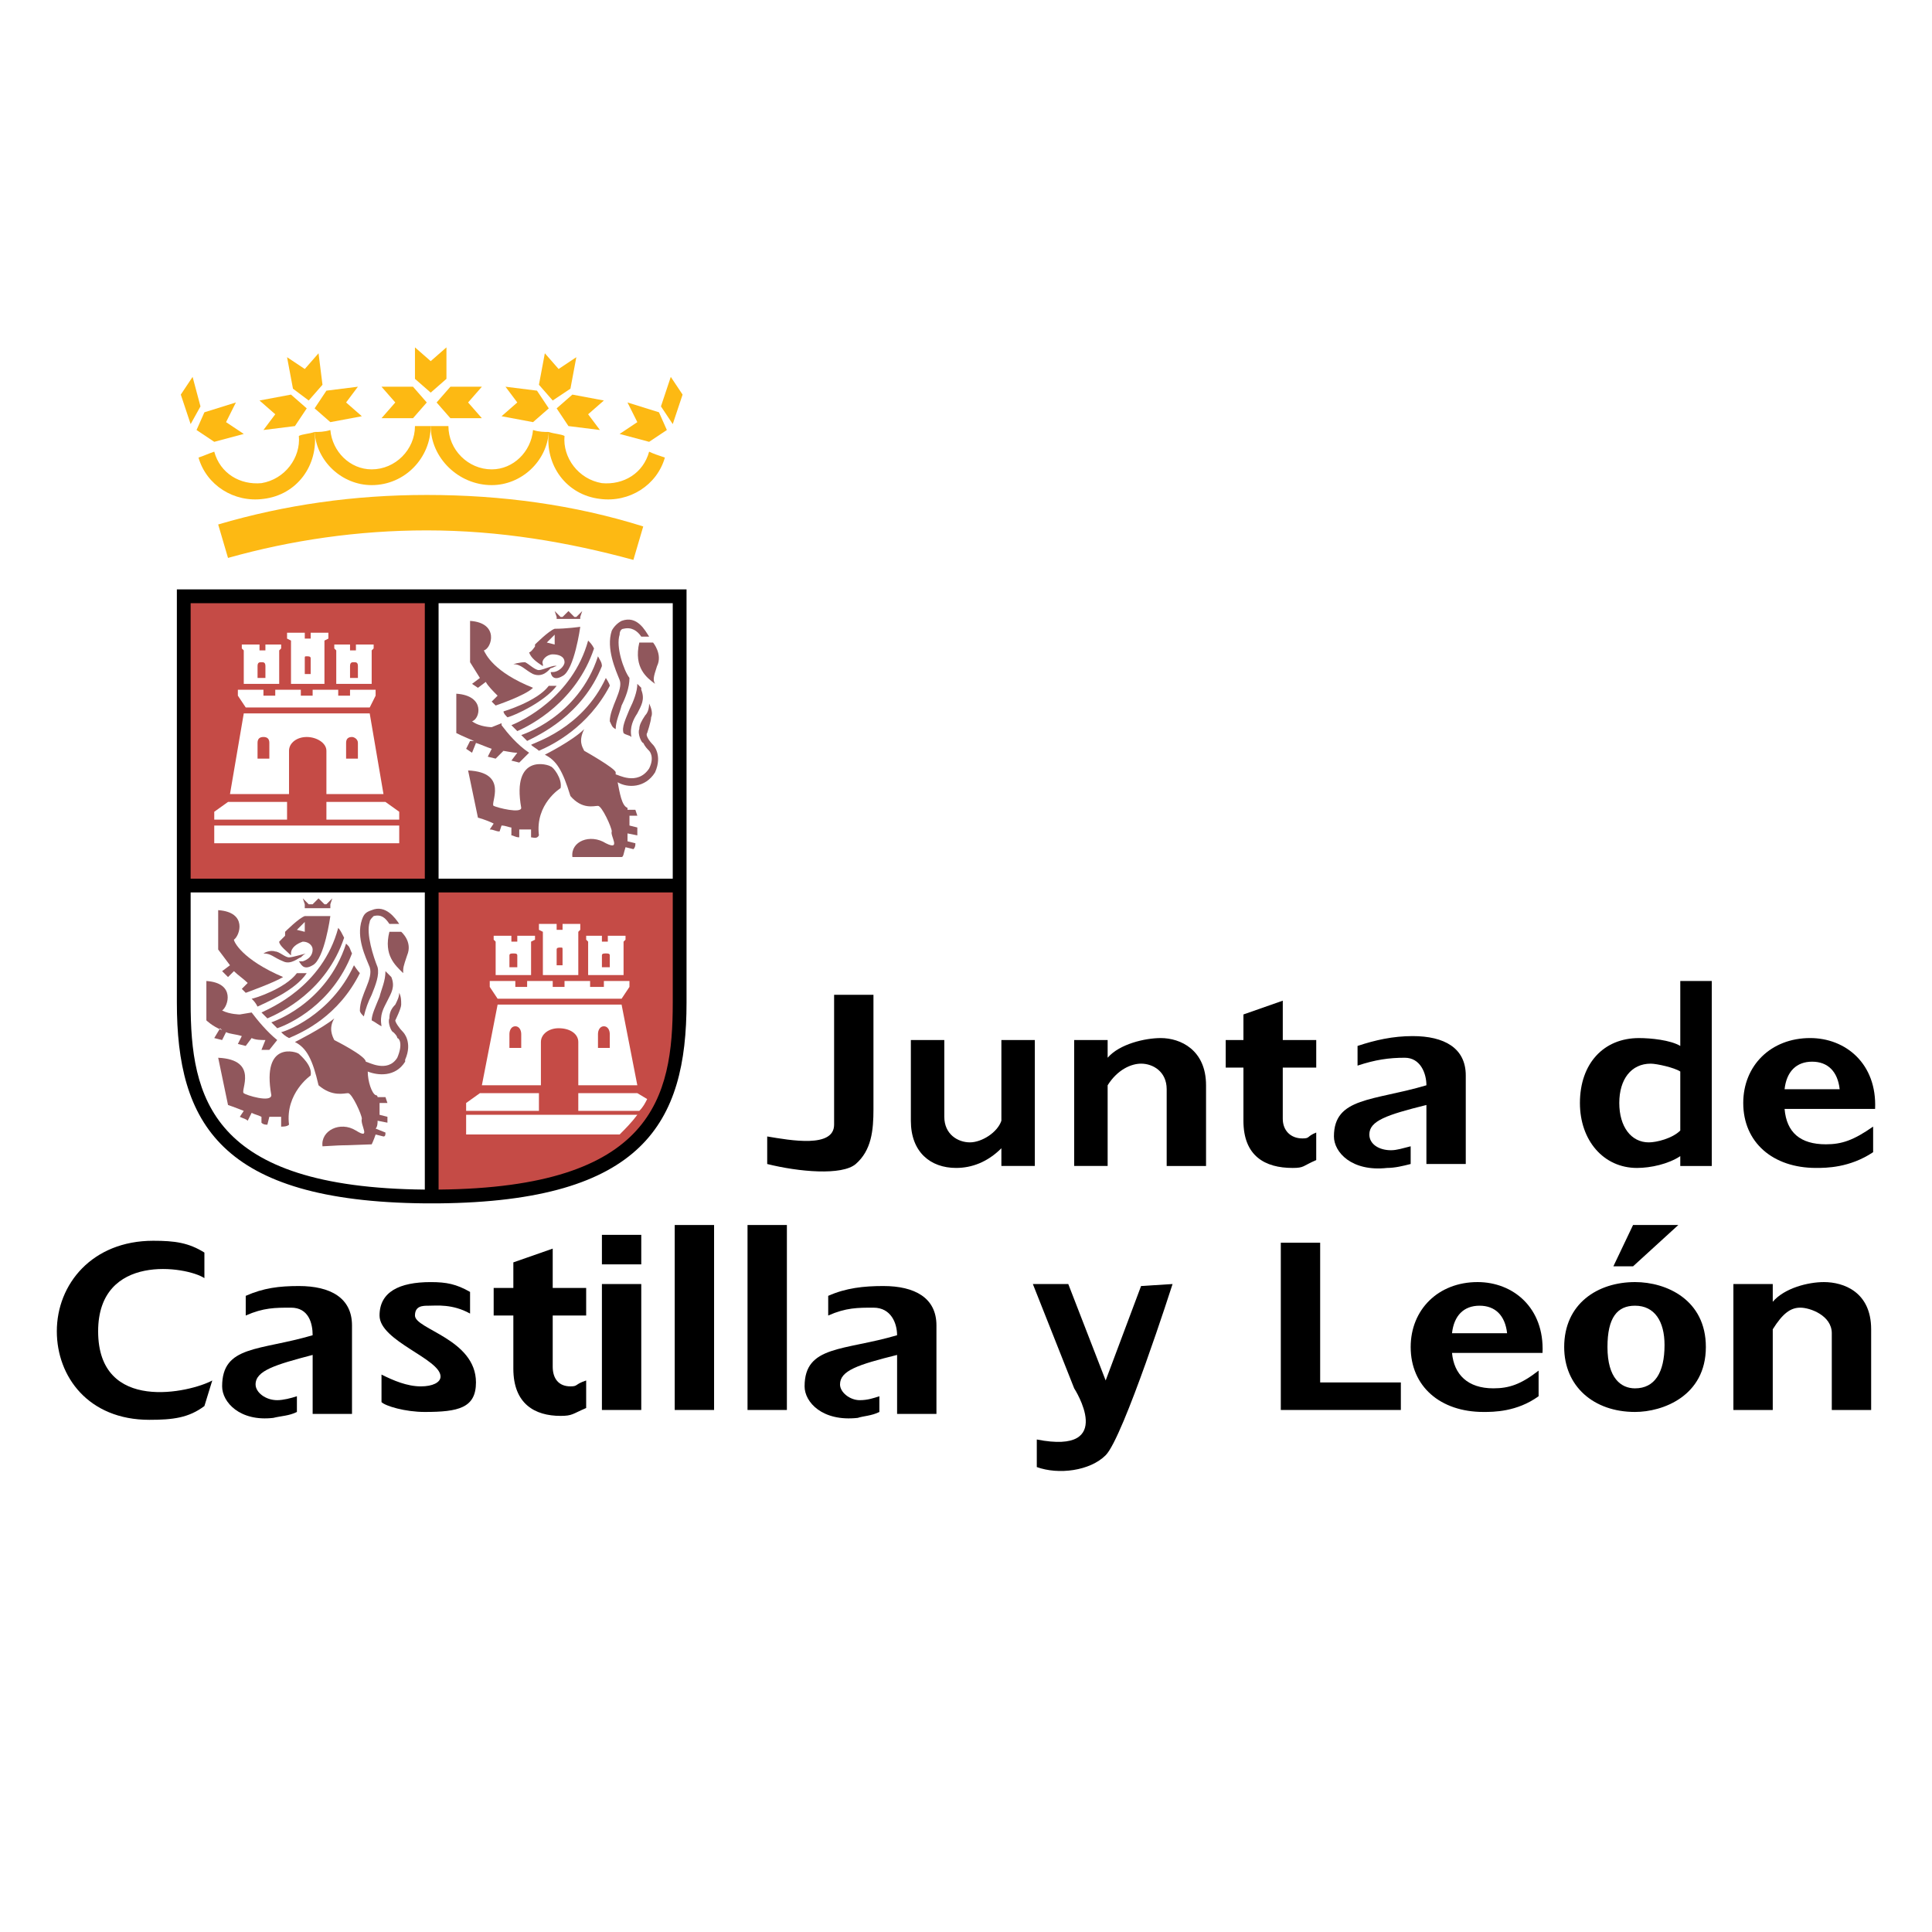 <?xml version="1.0" encoding="utf-8"?>
<!-- Generator: Adobe Illustrator 13.0.0, SVG Export Plug-In . SVG Version: 6.00 Build 14948)  -->
<!DOCTYPE svg PUBLIC "-//W3C//DTD SVG 1.0//EN" "http://www.w3.org/TR/2001/REC-SVG-20010904/DTD/svg10.dtd">
<svg version="1.0" id="Layer_1" xmlns="http://www.w3.org/2000/svg" xmlns:xlink="http://www.w3.org/1999/xlink" x="0px" y="0px"
	 width="192.756px" height="192.756px" viewBox="0 0 192.756 192.756" enable-background="new 0 0 192.756 192.756"
	 xml:space="preserve">
<g>
	<polygon fill-rule="evenodd" clip-rule="evenodd" fill="#FFFFFF" points="0,0 192.756,0 192.756,192.756 0,192.756 0,0 	"/>
	<path fill-rule="evenodd" clip-rule="evenodd" fill="#C54B46" d="M42.972,119.471c21.596,0,24.737-8.639,24.737-19.436V88.254
		H42.972V119.471L42.972,119.471z"/>
	<polygon fill-rule="evenodd" clip-rule="evenodd" fill="#C54B46" points="42.972,88.254 42.972,59.59 18.431,59.59 18.431,88.254 
		42.972,88.254 	"/>
	<path fill-rule="evenodd" clip-rule="evenodd" d="M67.709,58.805H43.757h-0.785h-0.589H17.646v28.86v1.375v10.995
		c0,11.975,4.319,19.828,24.738,20.025l0,0h0.589h0.785l0,0c20.418-0.197,24.738-8.051,24.738-20.025V89.04v-1.375v-28.86H67.709
		L67.709,58.805L67.709,58.805z M43.757,60.179c1.178,0,21.989,0,23.363,0c0,1.375,0,26.112,0,27.486H43.757V60.179L43.757,60.179
		L43.757,60.179z M19.02,60.179c1.375,0,22.186,0,23.364,0c0,1.375,0,26.112,0,27.486H19.02C19.02,86.292,19.02,61.554,19.02,60.179
		L19.02,60.179L19.02,60.179z M19.02,100.035c0,0,0-9.817,0-10.995c1.375,0,22.186,0,23.364,0c0,1.178,0,28.271,0,29.646
		C20.983,118.488,19.02,109.459,19.02,100.035L19.02,100.035L19.02,100.035z M67.121,100.035c0,9.424-1.963,18.453-23.363,18.65
		V89.04c1.178,0,21.989,0,23.363,0C67.121,90.218,67.121,100.035,67.121,100.035L67.121,100.035z"/>
	<polygon fill-rule="evenodd" clip-rule="evenodd" fill="#FFFFFF" points="39.831,84.131 39.831,82.365 21.376,82.365 
		21.376,84.131 39.831,84.131 	"/>
	<polygon fill-rule="evenodd" clip-rule="evenodd" fill="#FFFFFF" points="21.376,81.776 21.376,80.99 22.75,80.009 28.64,80.009 
		28.64,81.776 21.376,81.776 	"/>
	<polygon fill-rule="evenodd" clip-rule="evenodd" fill="#FFFFFF" points="39.831,81.776 39.831,80.99 38.457,80.009 32.566,80.009 
		32.566,81.776 39.831,81.776 	"/>
	<polygon fill-rule="evenodd" clip-rule="evenodd" fill="#FFFFFF" points="34.923,68.818 34.923,69.407 33.745,69.407 
		33.745,68.818 31.192,68.818 31.192,69.407 30.014,69.407 30.014,68.818 27.462,68.818 27.462,69.407 26.284,69.407 26.284,68.818 
		23.732,68.818 23.732,69.407 24.517,70.585 36.886,70.585 37.475,69.407 37.475,68.818 34.923,68.818 	"/>
	<path fill-rule="evenodd" clip-rule="evenodd" fill="#FFFFFF" d="M38.26,79.224l-1.375-8.05H24.321l-1.375,8.05h5.89v-4.319
		c0-0.786,0.785-1.375,1.767-1.375c0.982,0,1.963,0.589,1.963,1.375v4.319H38.26L38.26,79.224L38.26,79.224z M26.873,75.689h-1.178
		v-1.571c0-0.393,0.197-0.589,0.589-0.589s0.589,0.196,0.589,0.589V75.689L26.873,75.689L26.873,75.689z M34.53,74.119
		c0-0.393,0.196-0.589,0.589-0.589c0.197,0,0.589,0.196,0.589,0.589v1.571H34.53V74.119L34.53,74.119z"/>
	<path fill-rule="evenodd" clip-rule="evenodd" fill="#FFFFFF" d="M24.321,68.229h3.534v-3.337l0.196-0.197v-0.393H26.48v0.589
		h-0.588v-0.589h-1.767v0.393l0.196,0.197V68.229L24.321,68.229L24.321,68.229z M25.695,66.462c0-0.393,0.197-0.393,0.393-0.393
		c0.197,0,0.393,0,0.393,0.393v1.178h-0.785V66.462L25.695,66.462z"/>
	<path fill-rule="evenodd" clip-rule="evenodd" fill="#FFFFFF" d="M29.033,68.229h3.337V63.91l0.393-0.196v-0.589h-1.767v0.589
		h-0.588v-0.589H28.64v0.589l0.393,0.196V68.229L29.033,68.229L29.033,68.229z M30.407,65.677c0-0.197,0-0.197,0.196-0.197
		c0.197,0,0.393,0,0.393,0.197v1.571h-0.588V65.677L30.407,65.677z"/>
	<path fill-rule="evenodd" clip-rule="evenodd" fill="#FFFFFF" d="M35.511,64.302v0.589h-0.588v-0.589h-1.571v0.393l0.196,0.197
		v3.337h3.534v-3.337l0.196-0.197v-0.393H35.511L35.511,64.302L35.511,64.302z M35.708,67.64h-0.785v-1.178
		c0-0.393,0.196-0.393,0.393-0.393c0.196,0,0.393,0,0.393,0.393V67.64L35.708,67.64z"/>
	<polygon fill-rule="evenodd" clip-rule="evenodd" fill="#FFFFFF" points="46.506,110.832 46.506,110.047 47.88,109.064 
		53.77,109.064 53.77,110.832 46.506,110.832 	"/>
	<path fill-rule="evenodd" clip-rule="evenodd" fill="#FFFFFF" d="M63.783,110.832c0.393-0.393,0.589-0.785,0.785-1.178l-0.982-0.59
		h-5.89v1.768H63.783L63.783,110.832z"/>
	<polygon fill-rule="evenodd" clip-rule="evenodd" fill="#FFFFFF" points="60.249,97.875 60.249,98.463 58.875,98.463 
		58.875,97.875 56.322,97.875 56.322,98.463 55.145,98.463 55.145,97.875 52.592,97.875 52.592,98.463 51.414,98.463 51.414,97.875 
		48.862,97.875 48.862,98.463 49.647,99.643 62.016,99.643 62.801,98.463 62.801,97.875 60.249,97.875 	"/>
	<path fill-rule="evenodd" clip-rule="evenodd" fill="#FFFFFF" d="M63.586,108.279l-1.57-8.049H49.647l-1.57,8.049h5.89v-4.318
		c0-0.785,0.785-1.375,1.767-1.375c1.178,0,1.963,0.59,1.963,1.375v4.318H63.586L63.586,108.279L63.586,108.279z M52.003,104.551
		h-1.178v-1.375c0-0.393,0.196-0.785,0.589-0.785s0.589,0.393,0.589,0.785V104.551L52.003,104.551L52.003,104.551z M59.66,103.176
		c0-0.393,0.196-0.785,0.589-0.785s0.589,0.393,0.589,0.785v1.375H59.66V103.176L59.66,103.176z"/>
	<path fill-rule="evenodd" clip-rule="evenodd" fill="#FFFFFF" d="M49.451,97.285h3.534v-3.337l0.393-0.196v-0.393H51.61v0.589
		h-0.589v-0.589h-1.767v0.393l0.197,0.196V97.285L49.451,97.285L49.451,97.285z M50.825,95.323c0-0.197,0.196-0.197,0.393-0.197
		s0.393,0,0.393,0.197V96.5h-0.785V95.323L50.825,95.323z"/>
	<path fill-rule="evenodd" clip-rule="evenodd" fill="#FFFFFF" d="M54.163,97.285h3.534v-4.319l0.196-0.196v-0.589h-1.767v0.589
		h-0.589v-0.589H53.77v0.589l0.393,0.196V97.285L54.163,97.285L54.163,97.285z M55.537,94.733c0-0.196,0.196-0.196,0.393-0.196
		s0.196,0,0.196,0.196v1.571h-0.589V94.733L55.537,94.733z"/>
	<path fill-rule="evenodd" clip-rule="evenodd" fill="#FFFFFF" d="M60.642,93.359v0.589h-0.589v-0.589h-1.57v0.393l0.196,0.196
		v3.337h3.534v-3.337l0.196-0.196v-0.393H60.642L60.642,93.359L60.642,93.359z M60.838,96.5h-0.785v-1.178
		c0-0.197,0.196-0.197,0.393-0.197s0.393,0,0.393,0.197V96.5L60.838,96.5z"/>
	<path fill-rule="evenodd" clip-rule="evenodd" fill="#FFFFFF" d="M46.506,111.225v1.963H61.82c0.589-0.588,1.178-1.178,1.767-1.963
		H46.506L46.506,111.225z"/>
	<path fill-rule="evenodd" clip-rule="evenodd" fill="#90575C" d="M25.106,101.016L25.106,101.016l-1.178,0.197
		c0,0-0.982,0-1.767-0.393c0.589-0.393,1.374-2.75-1.571-2.945v3.926c0,0,0.589,0.59,1.571,0.982l-0.196-0.197l-0.589,0.982
		l0.785,0.197l0.393-0.787c0.393,0.197,0.981,0.197,1.571,0.393l-0.393,0.787l0.785,0.195l0.589-0.785l0,0
		c0.393,0.197,0.981,0.197,1.374,0.197l-0.393,0.98h0.786l0.785-0.98C26.677,102.979,25.695,101.801,25.106,101.016L25.106,101.016z
		"/>
	<path fill-rule="evenodd" clip-rule="evenodd" fill="#90575C" d="M28.247,97.482c-4.123-1.767-4.908-3.534-4.908-3.73
		c0.589-0.393,1.374-2.749-1.571-2.945v3.926l1.178,1.571l-0.785,0.589l0.589,0.589l0.589-0.589
		c0.393,0.392,0.981,0.785,1.374,1.177l-0.589,0.59l0.393,0.393C24.517,99.053,27.266,98.07,28.247,97.482L28.247,97.482z"/>
	<polygon fill-rule="evenodd" clip-rule="evenodd" fill="#90575C" points="32.566,90.218 32.37,90.218 31.781,89.629 31.192,90.218 
		30.8,90.218 30.21,89.629 30.407,90.218 30.407,90.61 32.959,90.61 32.959,90.218 33.155,89.629 32.566,90.218 	"/>
	<path fill-rule="evenodd" clip-rule="evenodd" fill="#90575C" d="M25.695,100.428c0.785-0.393,3.73-1.57,4.908-3.338h-0.981
		c-1.178,1.57-4.319,2.553-4.516,2.553C25.302,99.838,25.499,100.035,25.695,100.428L25.695,100.428z"/>
	<path fill-rule="evenodd" clip-rule="evenodd" fill="#90575C" d="M34.726,94.341l-0.196-0.196c-1.963,6.086-7.46,7.854-7.46,7.854
		l0,0c0.196,0.195,0.393,0.393,0.589,0.588c1.178-0.393,5.497-2.355,7.46-7.46C34.923,94.733,34.923,94.537,34.726,94.341
		L34.726,94.341z"/>
	<path fill-rule="evenodd" clip-rule="evenodd" fill="#90575C" d="M35.315,96.304c-2.356,5.104-7.068,6.674-7.265,6.674
		c0.196,0.197,0.393,0.393,0.786,0.59c1.374-0.59,4.908-2.16,7.068-6.479C35.708,96.893,35.315,96.304,35.315,96.304L35.315,96.304z
		"/>
	<path fill-rule="evenodd" clip-rule="evenodd" fill="#90575C" d="M33.745,92.574c-1.571,5.889-6.872,8.049-7.657,8.442
		c0.197,0.197,0.393,0.393,0.589,0.59c1.374-0.59,5.89-2.748,7.657-8.05C34.137,93.163,33.941,92.77,33.745,92.574L33.745,92.574z"
		/>
	<path fill-rule="evenodd" clip-rule="evenodd" fill="#90575C" d="M29.818,105.139c-0.196-0.195-3.73-1.373-2.749,4.123
		c0,0.785-2.552,0-2.749-0.197c-0.393-0.195,1.571-3.336-2.552-3.533l0.981,4.713c0,0,0.589,0.195,1.571,0.588l-0.393,0.59
		c0.393,0.195,0.589,0.195,0.785,0.393l0.393-0.785c0.393,0.195,0.589,0.195,0.981,0.393v0.588c0.197,0.197,0.393,0.197,0.589,0.197
		l0.196-0.785c0.393,0,0.785,0,1.178,0v0.98c0.196,0,0.589,0,0.786-0.195c-0.393-3.143,2.159-4.908,2.159-4.908
		C31.192,106.316,30.014,105.336,29.818,105.139L29.818,105.139z"/>
	<path fill-rule="evenodd" clip-rule="evenodd" fill="#90575C" d="M38.849,92.966h1.178c0,0,1.178,0.982,0.589,2.356
		c-0.393,1.178-0.393,1.178-0.393,1.767C39.438,96.304,38.26,95.323,38.849,92.966L38.849,92.966z"/>
	<path fill-rule="evenodd" clip-rule="evenodd" fill="#90575C" d="M38.653,99.838c0.393-0.785,0.785-1.375,0.393-2.355
		c0,0,0,0-0.196-0.197c0,0-0.196-0.195-0.393-0.392c0,0.982-0.393,1.767-0.589,2.552c-0.393,0.982-0.786,1.768-0.786,2.355
		c0.393,0.197,0.589,0.393,0.981,0.59C37.868,101.213,38.26,100.623,38.653,99.838L38.653,99.838z"/>
	<path fill-rule="evenodd" clip-rule="evenodd" fill="#90575C" d="M36.886,91.985c0-0.196,0.196-0.393,0.393-0.589
		c0.785-0.196,1.178,0.196,1.571,0.785h0.981c-0.393-0.589-1.374-1.963-2.749-1.374c-0.589,0.196-0.785,0.393-0.981,0.981
		c-0.589,1.767,0.393,3.73,0.785,4.712c0.393,1.177-0.981,2.75-0.981,4.32c0,0.195,0.196,0.393,0.393,0.588
		c0.196-0.785,0.393-1.373,0.785-2.158c0.393-0.982,0.786-1.965,0.589-2.75C37.278,95.519,36.493,93.163,36.886,91.985
		L36.886,91.985z"/>
	<path fill-rule="evenodd" clip-rule="evenodd" fill="#90575C" d="M30.407,91.396c-0.589,0.196-1.963,1.57-1.963,1.57v0.393
		c0,0-0.393,0.393-0.589,0.589c0,0.393,0.786,0.982,1.178,1.375c0-0.197,0-0.197,0-0.197c0-0.589,0.589-0.981,1.178-1.178
		c0.589,0,0.982,0.393,0.982,0.785c0,0.589-0.393,0.982-0.982,1.178c-0.196,0-0.196,0-0.393,0c0.196,0.196,0.393,0.981,1.375,0.393
		c1.178-0.589,1.767-4.908,1.767-4.908S31.585,91.396,30.407,91.396L30.407,91.396L30.407,91.396z M30.407,92.966l-0.786-0.196
		l0.786-0.785V92.966L30.407,92.966z"/>
	<path fill-rule="evenodd" clip-rule="evenodd" fill="#90575C" d="M40.224,102.979c-0.393-0.393-0.786-0.98-0.786-1.178
		c0,0,0.589-1.178,0.589-1.57s0-0.785-0.196-1.178c0,0.393-0.196,0.785-0.393,1.178c-0.393,0.393-0.589,0.785-0.589,1.375l0,0
		c-0.196,0.393,0.196,1.373,0.393,1.373c0.196,0.197,0.393,0.393,0.393,0.59c0.196,0,0.589,0.59,0,1.963
		c-0.981,1.57-2.945,0.393-3.141,0.393l0,0c0-0.588-3.141-2.158-3.141-2.158c-0.197-0.395-0.589-1.18,0-2.16
		c-1.178,0.98-3.927,2.355-3.927,2.355c1.178,0.59,1.767,1.768,2.356,4.318c1.374,1.18,2.552,0.785,2.945,0.785
		s1.375,2.16,1.375,2.553c-0.196,0.59,0.981,2.16-0.589,1.178c-1.57-0.98-3.534,0-3.337,1.572c3.534-0.197,0,0,4.908-0.197
		c0,0,0.196-0.393,0.393-0.982l0.785,0.197c0.196,0,0.196-0.197,0.196-0.393l-0.981-0.393c0.196-0.197,0.196-0.59,0.196-0.785
		l0.982,0.195c0-0.195,0-0.195,0-0.195v-0.393l-0.785-0.197c0-0.393,0-0.785,0-1.178h0.785l-0.196-0.588h-0.786
		c0,0,0-0.197-0.196-0.197c-0.393-0.197-0.786-1.375-0.786-2.355c0.981,0.393,2.749,0.588,3.73-0.982v-0.195l0,0
		C41.205,103.961,40.224,102.979,40.224,102.979L40.224,102.979z"/>
	<path fill-rule="evenodd" clip-rule="evenodd" fill="#90575C" d="M26.284,95.126c0,0,0.589-0.393,1.178-0.196
		c0.393,0,0.982,0.588,1.375,0.588s1.571-0.393,1.767-0.393c-0.196,0-0.393,0.197-0.589,0.393c-0.196,0-0.981,0.786-1.767,0.393
		C27.266,95.519,27.069,95.126,26.284,95.126L26.284,95.126z"/>
	<path fill-rule="evenodd" clip-rule="evenodd" fill="#90575C" d="M50.04,72.352v-0.196l-0.981,0.393c0,0-1.178,0-1.963-0.589
		c0.786-0.196,1.375-2.552-1.57-2.749v3.927c0,0,0.785,0.393,1.767,0.786h-0.393l-0.393,0.785l0.589,0.393l0.393-0.982
		c0.589,0.197,0.981,0.393,1.57,0.589l-0.393,0.785l0.786,0.196l0.785-0.785H50.04c0.393,0,0.982,0.196,1.571,0.196l-0.589,0.785
		l0.785,0.196l0.982-0.981C51.61,74.315,50.629,73.137,50.04,72.352L50.04,72.352z"/>
	<path fill-rule="evenodd" clip-rule="evenodd" fill="#90575C" d="M53.181,68.622c-3.927-1.571-4.712-3.337-4.908-3.73
		c0.785-0.197,1.571-2.749-1.374-2.945v4.123l0.981,1.571l-0.786,0.589l0.589,0.393l0.785-0.589
		c0.196,0.393,0.785,0.981,1.178,1.375l-0.589,0.588l0.393,0.393C49.451,70.389,52.396,69.407,53.181,68.622L53.181,68.622z"/>
	<polygon fill-rule="evenodd" clip-rule="evenodd" fill="#90575C" points="57.5,61.554 57.304,61.554 56.715,60.965 56.126,61.554 
		55.93,61.554 55.341,60.965 55.537,61.554 55.537,61.75 57.893,61.75 57.893,61.554 58.089,60.965 57.5,61.554 	"/>
	<path fill-rule="evenodd" clip-rule="evenodd" fill="#90575C" d="M50.629,71.566c0.785-0.196,3.73-1.571,4.908-3.141h-0.785
		c-1.178,1.57-4.516,2.552-4.516,2.552C50.236,71.174,50.433,71.37,50.629,71.566L50.629,71.566z"/>
	<path fill-rule="evenodd" clip-rule="evenodd" fill="#90575C" d="M59.66,65.48L59.66,65.48c-1.963,6.086-7.657,7.854-7.657,7.854
		l0,0c0.196,0.196,0.393,0.393,0.589,0.589c1.178-0.589,5.497-2.553,7.46-7.461C60.053,66.069,59.856,65.873,59.66,65.48
		L59.66,65.48z"/>
	<path fill-rule="evenodd" clip-rule="evenodd" fill="#90575C" d="M60.445,67.64c-2.356,5.104-7.264,6.479-7.46,6.675
		c0.196,0.196,0.589,0.393,0.785,0.589c1.375-0.589,4.908-2.356,7.068-6.479C60.838,68.229,60.445,67.64,60.445,67.64L60.445,67.64z
		"/>
	<path fill-rule="evenodd" clip-rule="evenodd" fill="#90575C" d="M58.678,63.91c-1.571,5.693-6.675,8.049-7.657,8.442
		c0.196,0.196,0.393,0.393,0.589,0.589c1.375-0.589,5.89-2.945,7.657-8.246C59.071,64.302,58.875,64.106,58.678,63.91L58.678,63.91z
		"/>
	<path fill-rule="evenodd" clip-rule="evenodd" fill="#90575C" d="M54.948,76.475c-0.196-0.196-3.927-1.374-2.945,4.123
		c0,0.589-2.356,0-2.749-0.196s1.571-3.338-2.552-3.534l0.982,4.711c0,0,0.785,0.197,1.57,0.589l-0.393,0.589
		c0.393,0,0.589,0.196,0.982,0.196l0.196-0.589c0.393,0,0.786,0.196,0.982,0.196v0.785c0.196,0,0.393,0.196,0.785,0.196v-0.785
		c0.393,0,0.786,0,1.178,0v0.785c0.196,0,0.589,0.196,0.785-0.196c-0.393-3.141,2.16-4.712,2.16-4.712
		C56.126,77.653,55.145,76.475,54.948,76.475L54.948,76.475z"/>
	<path fill-rule="evenodd" clip-rule="evenodd" fill="#90575C" d="M63.783,64.106h1.374c0,0,0.981,1.178,0.393,2.356
		c-0.393,1.178-0.393,1.375-0.197,1.767C64.568,67.64,63.194,66.658,63.783,64.106L63.783,64.106z"/>
	<path fill-rule="evenodd" clip-rule="evenodd" fill="#90575C" d="M63.586,71.174c0.393-0.785,0.786-1.374,0.393-2.356
		c0-0.196,0-0.196,0-0.196c-0.196-0.196-0.393-0.393-0.393-0.393c0,0.785-0.393,1.767-0.785,2.552
		c-0.393,0.982-0.785,1.767-0.589,2.356c0.196,0.196,0.589,0.196,0.785,0.393C62.801,72.548,63.194,71.763,63.586,71.174
		L63.586,71.174z"/>
	<path fill-rule="evenodd" clip-rule="evenodd" fill="#90575C" d="M61.82,63.321c0-0.393,0.196-0.589,0.393-0.589
		c0.785-0.197,1.374,0.196,1.767,0.785h0.785c-0.393-0.589-1.178-2.16-2.749-1.571c-0.393,0.196-0.786,0.589-0.981,0.982
		c-0.589,1.767,0.393,3.927,0.785,4.908s-0.982,2.749-0.982,4.123c0.197,0.393,0.197,0.589,0.589,0.786
		c0-0.786,0.393-1.571,0.589-2.356c0.393-0.786,0.785-1.767,0.785-2.749C62.212,66.855,61.427,64.499,61.82,63.321L61.82,63.321z"/>
	<path fill-rule="evenodd" clip-rule="evenodd" fill="#90575C" d="M55.341,62.732c-0.589,0.196-1.963,1.57-1.963,1.57v0.196
		c0,0-0.393,0.589-0.589,0.589c0.196,0.589,0.785,0.982,1.374,1.375c0,0,0,0,0-0.196c-0.196-0.393,0.393-0.981,0.982-0.981
		c0.589,0,1.178,0.196,1.178,0.785c0,0.393-0.589,0.981-1.178,0.981h-0.196c0,0.197,0.196,0.982,1.178,0.393
		c1.178-0.588,1.767-4.908,1.767-4.908S56.519,62.732,55.341,62.732L55.341,62.732L55.341,62.732z M55.341,64.302l-0.786-0.196
		l0.786-0.785V64.302L55.341,64.302z"/>
	<path fill-rule="evenodd" clip-rule="evenodd" fill="#90575C" d="M65.157,74.315c-0.393-0.393-0.785-0.982-0.589-1.178
		c0,0,0.393-1.178,0.393-1.571c0.196-0.393,0-0.981-0.196-1.374c0,0.589-0.196,0.981-0.393,1.178
		c-0.393,0.589-0.589,0.982-0.589,1.375l0,0c-0.197,0.393,0.196,1.374,0.393,1.374c0.196,0.393,0.393,0.589,0.589,0.786
		c0,0,0.589,0.589,0,1.767c-1.178,1.767-3.142,0.589-3.337,0.589c0,0,0,0,0-0.197c0-0.393-3.142-2.159-3.142-2.159
		c-0.196-0.393-0.589-0.981,0-2.16c-1.178,1.178-3.926,2.552-3.926,2.552c1.178,0.589,1.767,1.571,2.552,4.123
		c1.178,1.374,2.356,0.981,2.749,0.981s1.375,2.16,1.375,2.552c-0.197,0.393,0.981,1.963-0.589,1.178
		c-1.57-0.981-3.534-0.196-3.338,1.375c3.534,0,0,0,4.909,0c0.196,0,0.196-0.393,0.393-0.981l0.785,0.196
		c0.197-0.196,0.197-0.393,0.197-0.589l-0.786-0.196c0-0.197,0-0.589,0-0.786l0.981,0.196c0-0.196,0-0.196,0-0.393v-0.393
		l-0.785-0.196c0-0.393,0-0.786,0-0.981h0.785l-0.196-0.589h-0.786c0-0.196,0-0.196,0-0.196c-0.589-0.196-0.785-1.571-0.982-2.552
		c0.982,0.589,2.749,0.589,3.73-0.982l0,0l0,0C66.139,75.297,65.157,74.315,65.157,74.315L65.157,74.315z"/>
	<path fill-rule="evenodd" clip-rule="evenodd" fill="#90575C" d="M51.218,66.266c0,0,0.589-0.196,1.178-0.196
		c0.393,0.196,0.981,0.786,1.374,0.786s1.571-0.589,1.767-0.393c-0.196,0-0.393,0.196-0.589,0.196
		c-0.196,0.197-0.786,0.982-1.767,0.589C52.396,66.855,52.003,66.266,51.218,66.266L51.218,66.266z"/>
	<polygon fill-rule="evenodd" clip-rule="evenodd" fill="#FDB913" points="42.972,36.031 41.401,34.657 41.401,37.798 
		42.972,39.172 44.542,37.798 44.542,34.657 42.972,36.031 	"/>
	<polygon fill-rule="evenodd" clip-rule="evenodd" fill="#FDB913" points="46.702,40.154 48.077,38.583 44.936,38.583 
		43.561,40.154 44.936,41.725 48.077,41.725 46.702,40.154 	"/>
	<polygon fill-rule="evenodd" clip-rule="evenodd" fill="#FDB913" points="39.438,40.154 38.063,38.583 41.205,38.583 
		42.579,40.154 41.205,41.725 38.063,41.725 39.438,40.154 	"/>
	<polygon fill-rule="evenodd" clip-rule="evenodd" fill="#FDB913" points="30.407,36.816 28.64,35.638 29.229,38.78 30.8,39.958 
		32.174,38.387 31.781,35.246 30.407,36.816 	"/>
	<polygon fill-rule="evenodd" clip-rule="evenodd" fill="#FDB913" points="34.53,40.154 35.708,38.583 32.566,38.976 31.389,40.743 
		32.959,42.117 36.101,41.528 34.53,40.154 	"/>
	<polygon fill-rule="evenodd" clip-rule="evenodd" fill="#FDB913" points="27.462,41.332 25.892,39.958 29.033,39.369 
		30.603,40.743 29.425,42.51 26.284,42.902 27.462,41.332 	"/>
	<polygon fill-rule="evenodd" clip-rule="evenodd" fill="#FDB913" points="19.02,42.313 20.001,40.546 19.216,37.602 18.038,39.369 
		19.02,42.313 	"/>
	<polygon fill-rule="evenodd" clip-rule="evenodd" fill="#FDB913" points="22.554,42.117 23.535,40.154 20.394,41.135 
		19.609,42.902 21.376,44.081 24.321,43.295 22.554,42.117 	"/>
	<path fill-rule="evenodd" clip-rule="evenodd" fill="#FDB913" d="M37.082,48.4c3.338,0,5.89-2.749,5.89-5.89h-1.571
		c0,2.356-1.963,4.319-4.319,4.319c-2.159,0-3.927-1.767-4.123-3.927c-0.589,0.196-1.178,0.196-1.571,0.196
		C31.585,46.043,34.137,48.4,37.082,48.4L37.082,48.4z"/>
	<path fill-rule="evenodd" clip-rule="evenodd" fill="#FDB913" d="M26.284,49.774c3.337-0.393,5.497-3.338,5.104-6.675
		c-0.589,0.197-1.178,0.197-1.571,0.393c0.196,2.16-1.374,4.319-3.73,4.712c-2.159,0.197-4.123-0.981-4.711-3.141
		c-0.589,0.196-0.982,0.393-1.571,0.589C20.59,48.4,23.339,50.167,26.284,49.774L26.284,49.774z"/>
	<polygon fill-rule="evenodd" clip-rule="evenodd" fill="#FDB913" points="55.733,36.816 57.5,35.638 56.912,38.78 55.145,39.958 
		53.77,38.387 54.359,35.246 55.733,36.816 	"/>
	<polygon fill-rule="evenodd" clip-rule="evenodd" fill="#FDB913" points="51.61,40.154 50.433,38.583 53.574,38.976 54.752,40.743 
		53.181,42.117 50.04,41.528 51.61,40.154 	"/>
	<polygon fill-rule="evenodd" clip-rule="evenodd" fill="#FDB913" points="58.678,41.332 60.249,39.958 57.107,39.369 
		55.537,40.743 56.715,42.51 59.856,42.902 58.678,41.332 	"/>
	<polygon fill-rule="evenodd" clip-rule="evenodd" fill="#FDB913" points="67.121,42.313 65.943,40.546 66.924,37.602 
		68.102,39.369 67.121,42.313 	"/>
	<polygon fill-rule="evenodd" clip-rule="evenodd" fill="#FDB913" points="63.586,42.117 62.605,40.154 65.746,41.135 
		66.532,42.902 64.765,44.081 61.82,43.295 63.586,42.117 	"/>
	<path fill-rule="evenodd" clip-rule="evenodd" fill="#FDB913" d="M49.058,48.4c-3.337,0-6.086-2.749-6.086-5.89h1.767
		c0,2.356,1.963,4.319,4.319,4.319c2.16,0,3.927-1.767,4.123-3.927c0.589,0.196,1.178,0.196,1.571,0.196
		C54.555,46.043,52.003,48.4,49.058,48.4L49.058,48.4z"/>
	<path fill-rule="evenodd" clip-rule="evenodd" fill="#FDB913" d="M59.856,49.774c-3.337-0.393-5.497-3.338-5.104-6.675
		c0.589,0.197,1.178,0.197,1.57,0.393c-0.196,2.16,1.375,4.319,3.73,4.712c2.16,0.197,4.123-0.981,4.712-3.141
		c0.393,0.196,0.981,0.393,1.571,0.589C65.55,48.4,62.801,50.167,59.856,49.774L59.856,49.774z"/>
	<path fill-rule="evenodd" clip-rule="evenodd" fill="#FDB913" d="M42.579,52.916c7.265,0,14.136,1.178,20.615,2.945l0.982-3.338
		c-6.872-2.16-14.136-3.141-21.597-3.141c-7.264,0-14.135,0.981-20.811,2.945l0.981,3.337
		C29.033,53.897,35.708,52.916,42.579,52.916L42.579,52.916z"/>
	<path fill-rule="evenodd" clip-rule="evenodd" d="M87.146,110.637c0,2.158-0.196,4.123-1.767,5.496
		c-1.375,1.178-5.694,0.785-8.835,0v-2.748c2.356,0.393,6.675,1.178,6.675-1.178V99.25h3.926V110.637L87.146,110.637z"/>
	<path fill-rule="evenodd" clip-rule="evenodd" d="M99.908,114.562c-1.375,1.375-2.945,1.963-4.516,1.963
		c-2.552,0-4.516-1.57-4.516-4.711v-8.049h3.337v7.656c0,1.766,1.375,2.553,2.553,2.553c1.178,0,2.749-0.982,3.142-2.16v-8.049
		h3.337v12.564h-3.337V114.562L99.908,114.562z"/>
	<path fill-rule="evenodd" clip-rule="evenodd" d="M110.51,105.531c1.178-1.373,3.729-1.963,5.301-1.963
		c1.963,0,4.516,1.178,4.516,4.711v8.051h-3.927v-7.658c0-1.766-1.374-2.551-2.553-2.551c-0.981,0-2.355,0.588-3.337,2.158v8.051
		h-3.338v-12.564h3.338V105.531L110.51,105.531z"/>
	<path fill-rule="evenodd" clip-rule="evenodd" d="M58.482,131.25h-3.338v5.105c0,1.178,0.589,1.963,1.767,1.963
		c0.785,0,0.393-0.195,1.571-0.588v2.748c-1.375,0.588-1.375,0.785-2.553,0.785c-2.552,0-4.712-1.178-4.712-4.713v-5.301h-1.963
		v-2.748h1.963v-2.553l3.927-1.373v3.926h3.338V131.25L58.482,131.25z"/>
	<path fill-rule="evenodd" clip-rule="evenodd" d="M131.32,106.514h-3.338v5.104c0,1.178,0.786,1.963,1.964,1.963
		c0.785,0,0.393-0.195,1.374-0.588v2.748c-1.374,0.59-1.178,0.785-2.355,0.785c-2.749,0-4.908-1.178-4.908-4.711v-5.301h-1.768
		v-2.748h1.768v-2.553l3.926-1.375v3.928h3.338V106.514L131.32,106.514z"/>
	<path fill-rule="evenodd" clip-rule="evenodd" d="M170.783,116.33h-3.142v-0.982c-1.178,0.785-2.945,1.178-4.319,1.178
		c-3.338,0-5.693-2.748-5.693-6.479c0-3.926,2.355-6.479,5.89-6.479c1.178,0,3.142,0.197,4.123,0.785v-6.479h3.142V116.33
		L170.783,116.33L170.783,116.33z M167.642,106.906c-0.589-0.393-2.356-0.785-2.945-0.785c-1.963,0-3.141,1.57-3.141,3.926
		s1.178,3.928,2.944,3.928c0.785,0,2.356-0.395,3.142-1.18V106.906L167.642,106.906z"/>
	<path fill-rule="evenodd" clip-rule="evenodd" d="M186.882,114.955c-2.356,1.57-4.712,1.57-5.693,1.57
		c-4.319,0-7.265-2.551-7.265-6.479c0-3.73,2.749-6.479,6.676-6.479c3.533,0,6.675,2.553,6.479,7.068h-9.031
		c0.196,2.355,1.57,3.533,4.123,3.533c1.57,0,2.749-0.393,4.712-1.768V114.955L186.882,114.955L186.882,114.955z M183.544,108.672
		c-0.196-1.766-1.178-2.748-2.748-2.748c-1.571,0-2.553,0.982-2.749,2.748H183.544L183.544,108.672z"/>
	<path fill-rule="evenodd" clip-rule="evenodd" d="M20.394,140.281c-1.57,1.18-3.141,1.375-5.497,1.375
		c-6.086,0-9.228-4.318-9.228-8.834c0-4.713,3.534-9.031,9.62-9.031c2.16,0,3.534,0.195,5.104,1.178v2.551
		c-1.767-1.178-10.602-2.551-10.602,5.303c0,8.244,9.227,6.086,11.387,4.908L20.394,140.281L20.394,140.281z"/>
	<path fill-rule="evenodd" clip-rule="evenodd" d="M46.899,131.055c-1.767-0.982-3.338-0.785-4.123-0.785
		c-0.589,0-1.375,0-1.375,0.98c0,1.375,6.086,2.357,6.086,6.676c0,2.553-1.767,2.945-5.104,2.945c-1.963,0-3.927-0.59-4.32-0.982
		v-2.748c1.178,0.59,2.553,1.178,3.927,1.178c1.178,0,1.963-0.393,1.963-0.98c0-1.768-6.086-3.535-6.086-6.088
		c0-2.355,1.963-3.336,5.104-3.336c1.57,0,2.552,0.195,3.927,0.98V131.055L46.899,131.055z"/>
	<polygon fill-rule="evenodd" clip-rule="evenodd" points="63.979,140.674 60.053,140.674 60.053,128.109 63.979,128.109 
		63.979,140.674 	"/>
	<polygon fill-rule="evenodd" clip-rule="evenodd" points="63.979,126.146 60.053,126.146 60.053,123.201 63.979,123.201 
		63.979,126.146 	"/>
	<polygon fill-rule="evenodd" clip-rule="evenodd" points="71.244,140.674 67.317,140.674 67.317,122.219 71.244,122.219 
		71.244,140.674 	"/>
	<polygon fill-rule="evenodd" clip-rule="evenodd" points="78.508,140.674 74.581,140.674 74.581,122.219 78.508,122.219 
		78.508,140.674 	"/>
	<path fill-rule="evenodd" clip-rule="evenodd" d="M110.313,145.189c-1.571,1.572-4.712,1.965-6.872,1.18c0-2.75,0-1.18,0-2.75
		c8.05,1.57,3.73-5.104,3.73-5.104l-4.123-10.406h3.534l3.73,9.621l3.533-9.424l3.142-0.197
		C116.988,128.109,112.08,143.424,110.313,145.189L110.313,145.189z"/>
	<polygon fill-rule="evenodd" clip-rule="evenodd" points="139.763,140.674 127.786,140.674 127.786,123.986 131.713,123.986 
		131.713,137.926 139.763,137.926 139.763,140.674 	"/>
	<path fill-rule="evenodd" clip-rule="evenodd" d="M153.506,139.301c-2.16,1.57-4.516,1.57-5.497,1.57
		c-4.319,0-7.265-2.553-7.265-6.479c0-3.73,2.749-6.479,6.676-6.479c3.533,0,6.675,2.551,6.479,7.066h-9.031
		c0.196,2.16,1.57,3.535,4.123,3.535c1.57,0,2.749-0.393,4.516-1.768V139.301L153.506,139.301L153.506,139.301z M150.364,133.018
		c-0.196-1.768-1.178-2.748-2.748-2.748c-1.571,0-2.553,0.98-2.749,2.748H150.364L150.364,133.018z"/>
	<path fill-rule="evenodd" clip-rule="evenodd" d="M162.93,126.342h-1.964l1.964-4.123h4.516L162.93,126.342L162.93,126.342
		L162.93,126.342z M163.126,140.871c-4.123,0-7.067-2.553-7.067-6.479c0-4.32,3.337-6.479,7.067-6.479
		c3.142,0,7.068,1.766,7.068,6.479C170.194,139.301,165.874,140.871,163.126,140.871L163.126,140.871L163.126,140.871z
		 M163.126,130.27c-1.767,0-2.749,1.178-2.749,4.123c0,3.141,1.375,4.123,2.749,4.123c1.963,0,2.945-1.57,2.945-4.32
		C166.071,131.84,165.089,130.27,163.126,130.27L163.126,130.27z"/>
	<path fill-rule="evenodd" clip-rule="evenodd" d="M176.869,129.877c1.178-1.375,3.534-1.963,5.104-1.963
		c1.963,0,4.712,0.98,4.712,4.711v8.049h-3.927v-7.656c0-1.768-2.159-2.553-3.142-2.553c-0.981,0-1.767,0.59-2.748,2.16v8.049
		h-3.927v-12.564h3.927V129.877L176.869,129.877z"/>
	<path fill-rule="evenodd" clip-rule="evenodd" d="M140.94,103.371c-1.963,0-3.729,0.395-5.497,0.982v1.963
		c1.768-0.588,3.142-0.785,4.712-0.785s2.159,1.57,2.159,2.748c-5.301,1.572-9.227,1.18-9.227,5.105c0,1.57,1.767,3.533,5.301,3.141
		c0.785,0,1.57-0.195,2.355-0.393v-1.766c-0.785,0.195-1.374,0.393-1.963,0.393c-1.178,0-2.16-0.59-2.16-1.572
		c0-1.373,1.768-1.963,5.693-2.943v1.963v0.393v0.98v1.572v0.98h3.927v-3.141v-0.785v-4.908
		C146.241,104.551,144.082,103.371,140.94,103.371L140.94,103.371z"/>
	<path fill-rule="evenodd" clip-rule="evenodd" d="M29.818,128.307c-1.963,0-3.534,0.195-5.301,0.98v1.963
		c1.767-0.785,2.945-0.785,4.516-0.785c1.767,0,2.16,1.57,2.16,2.75c-5.301,1.57-9.031,0.98-9.031,5.104
		c0,1.57,1.767,3.535,5.104,3.143c0.785-0.197,1.571-0.197,2.356-0.59v-1.57c-0.589,0.195-1.375,0.393-1.963,0.393
		c-1.178,0-2.16-0.785-2.16-1.57c0-1.375,1.963-1.965,5.694-2.945v1.963v0.393v0.982v1.57v0.98h3.926v-3.141v-0.785v-4.908
		C35.119,129.484,32.959,128.307,29.818,128.307L29.818,128.307z"/>
	<path fill-rule="evenodd" clip-rule="evenodd" d="M88.128,128.307c-1.963,0-3.73,0.195-5.498,0.98v1.963
		c1.767-0.785,2.945-0.785,4.516-0.785c1.767,0,2.356,1.57,2.356,2.75c-5.301,1.57-9.228,0.98-9.228,5.104
		c0,1.57,1.767,3.535,5.301,3.143c0.589-0.197,1.375-0.197,2.16-0.59v-1.57c-0.589,0.195-1.178,0.393-1.963,0.393
		c-0.982,0-1.963-0.785-1.963-1.57c0-1.375,1.767-1.965,5.694-2.945v1.963v0.393v0.982v1.57v0.98h3.926v-3.141v-0.785v-4.908
		C93.429,129.484,91.269,128.307,88.128,128.307L88.128,128.307z"/>
</g>
</svg>
